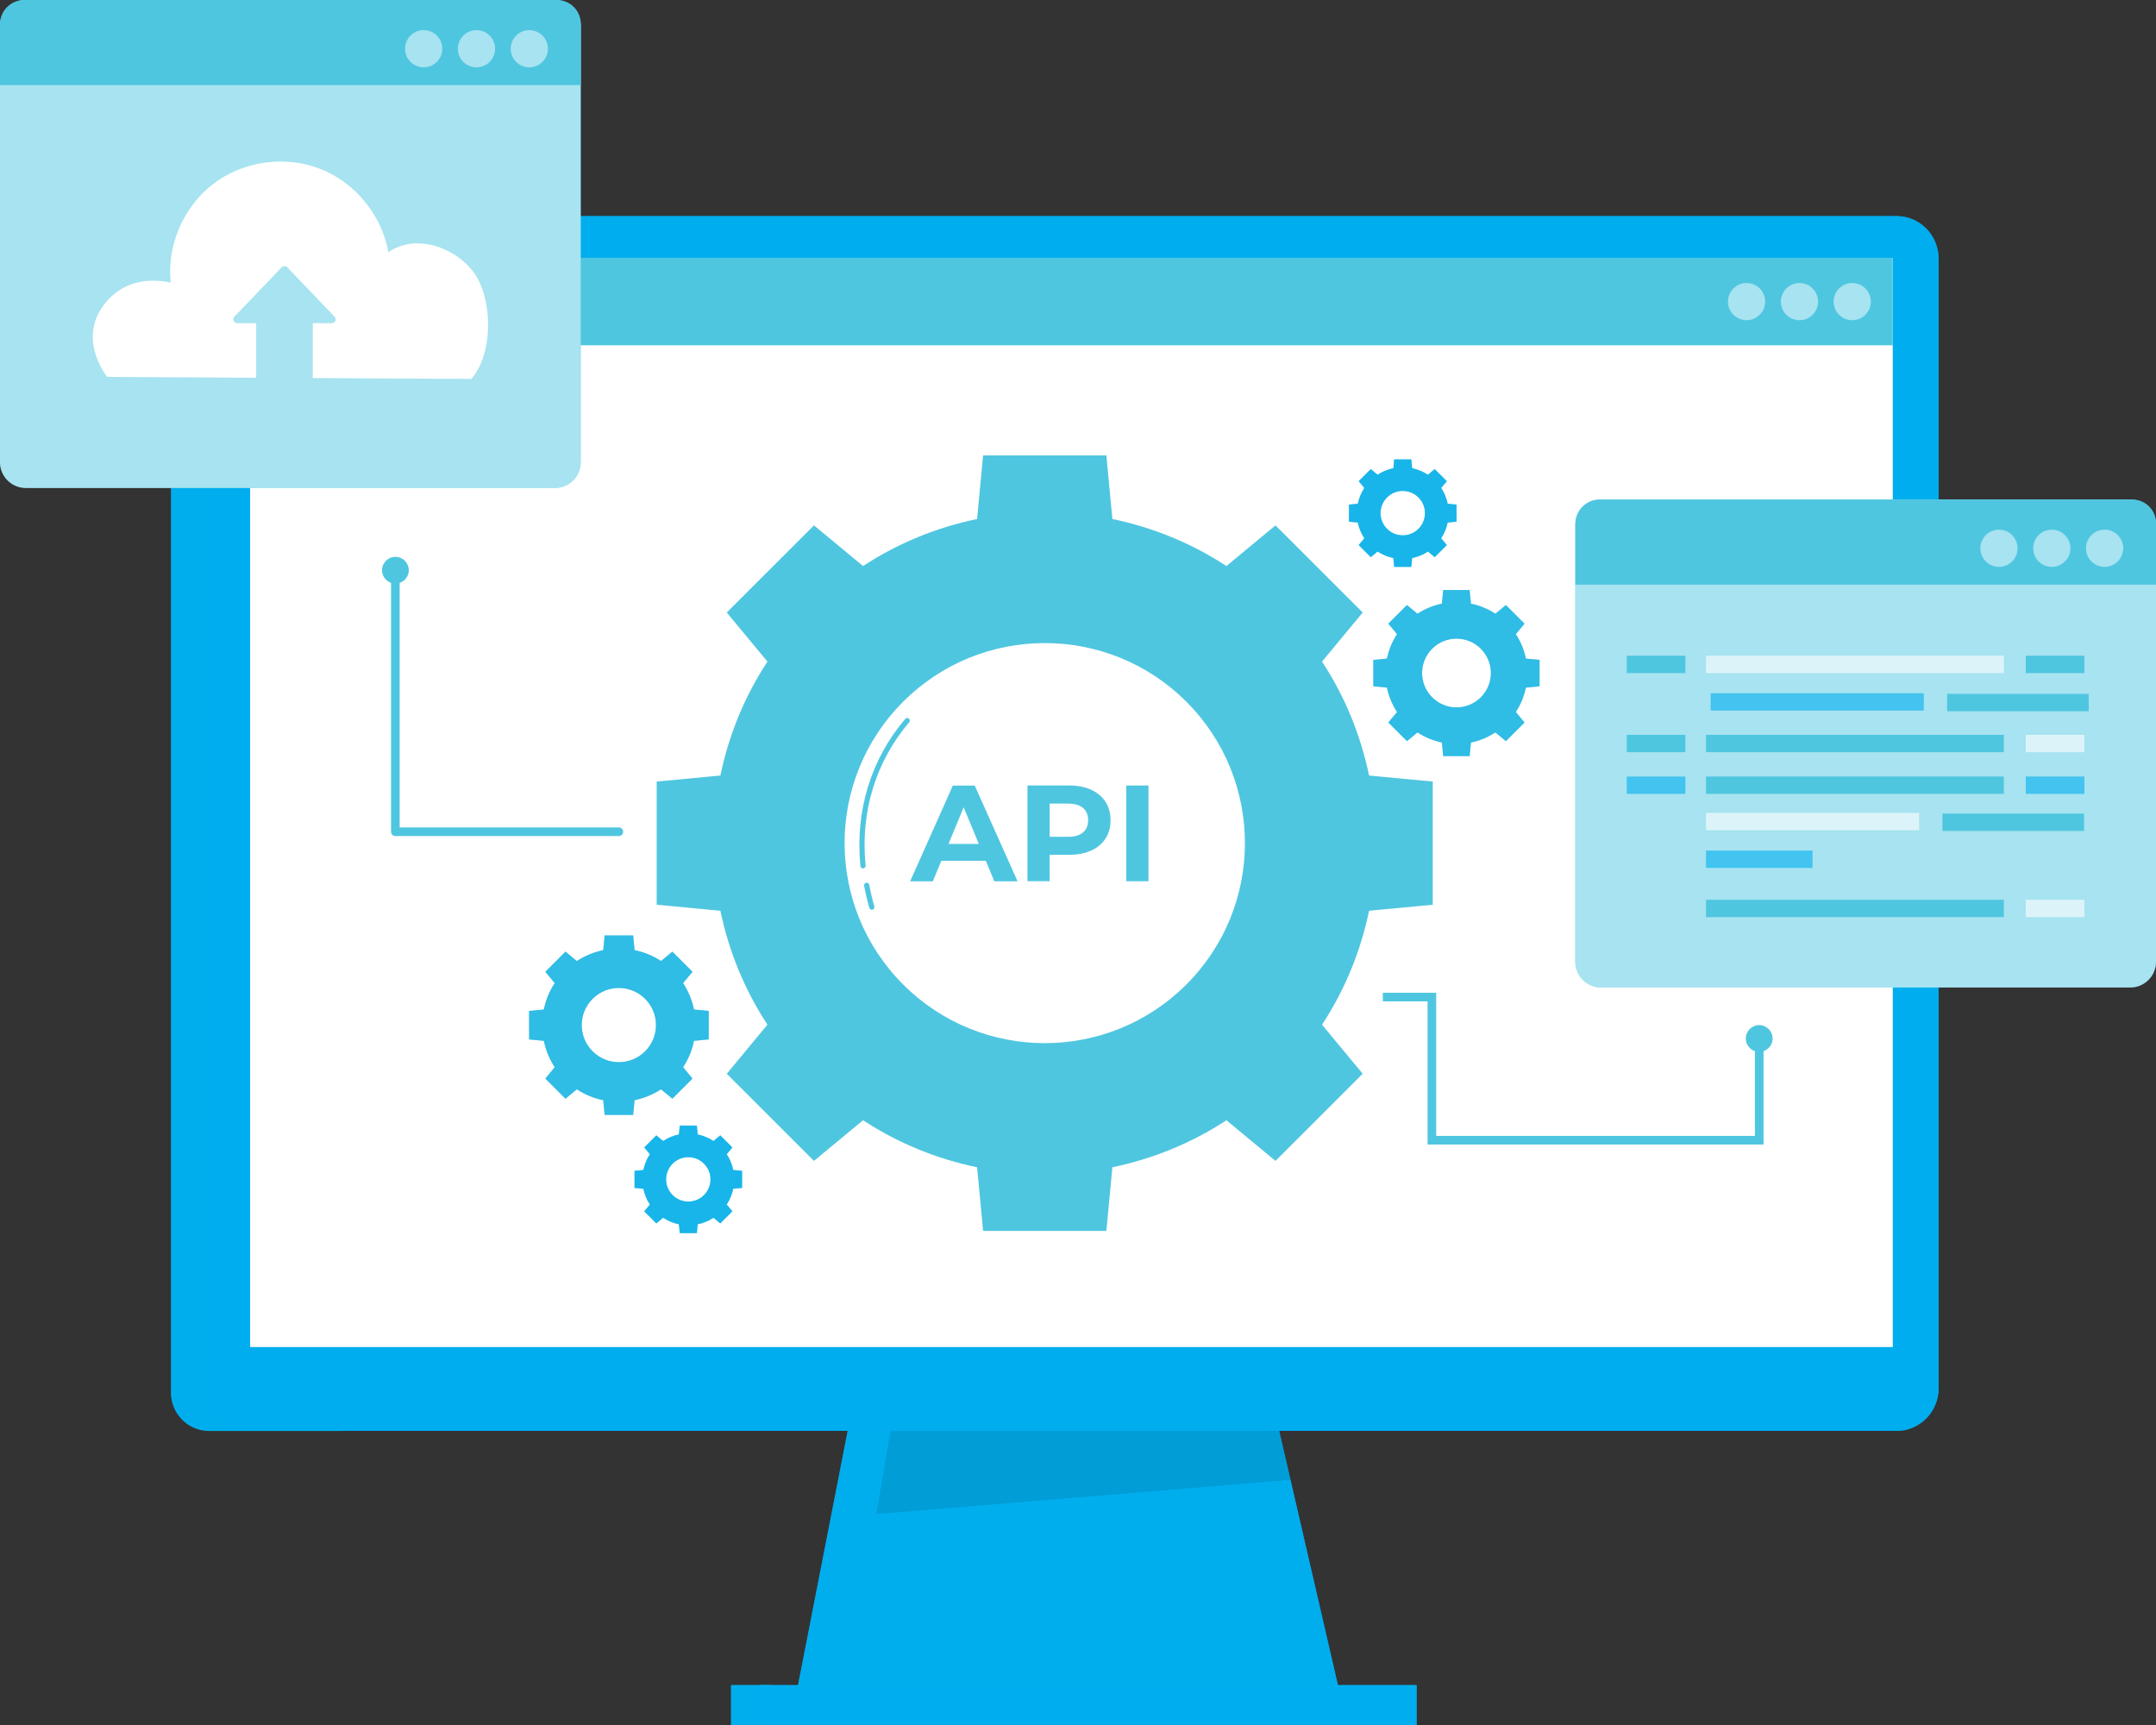 <svg xmlns="http://www.w3.org/2000/svg" width="250" height="200" viewBox="0 0 250 200" fill="none"><rect x="0" y="0" width="250" height="200" fill="#333333" stroke="none"/><g clip-path="url(#clip0_1817_4081)"><path d="M25.351 25.054H39.676V165.909H24.266C21.817 165.909 19.828 163.922 19.828 161.475V30.566C19.828 27.519 22.302 25.048 25.351 25.048V25.054Z" fill="#00AEEF"></path><path d="M98.766 163.474L92.461 195.754H101.609L108.908 163.746L98.766 163.474Z" fill="#00AEEF"></path><path d="M89.397 195.372H84.766V200H89.397V195.372Z" fill="#00AEEF"></path><path opacity="0.5" d="M25.351 25.054H39.676V165.909H24.266C21.817 165.909 19.828 163.922 19.828 161.475V30.566C19.828 27.519 22.302 25.048 25.351 25.048V25.054Z" fill="#00AEEF"></path><path opacity="0.5" d="M98.766 163.474L92.461 195.754H101.609L108.908 163.746L98.766 163.474Z" fill="#00AEEF"></path><path opacity="0.5" d="M89.397 195.372H84.766V200H89.397V195.372Z" fill="#00AEEF"></path><path d="M156.208 200H97.453L105.801 151.086H144.902L156.208 200Z" fill="#00AEEF"></path><path opacity="0.7" d="M156.208 200H97.453L105.801 151.086H144.902L156.208 200Z" fill="#00AEEF"></path><path opacity="0.1" d="M148.313 165.908H103.258L101.609 175.546L149.622 171.578L148.313 165.908Z" fill="black"></path><path d="M164.269 195.372H88.109V200H164.269V195.372Z" fill="#00AEEF"></path><g opacity="0.7"><path d="M164.269 195.372H88.109V200H164.269V195.372Z" fill="#00AEEF"></path></g><path d="M29.421 25.054H219.92C222.612 25.054 224.794 27.271 224.794 30.003V160.953C224.794 163.685 222.612 165.902 219.92 165.902H29.421C26.729 165.902 24.547 163.685 24.547 160.953V30.003C24.547 27.271 26.729 25.054 29.421 25.054Z" fill="#00AEEF"></path><g opacity="0.7"><path d="M29.421 25.054H219.92C222.612 25.054 224.794 27.271 224.794 30.003V160.953C224.794 163.685 222.612 165.902 219.92 165.902H29.421C26.729 165.902 24.547 163.685 24.547 160.953V30.003C24.547 27.271 26.729 25.054 29.421 25.054Z" fill="#00AEEF"></path></g><path d="M219.471 29.899H29.008V156.174H219.471V29.899Z" fill="#4FC6E0"></path><path d="M219.471 29.899H29.008V156.174H219.471V29.899Z" fill="white"></path><path d="M219.471 29.899H29.008V40.034H219.471V29.899Z" fill="#4FC6E0"></path><path opacity="0.5" d="M216.933 34.97C216.933 36.157 215.97 37.126 214.775 37.126C213.581 37.126 212.617 36.163 212.617 34.97C212.617 33.777 213.581 32.813 214.775 32.813C215.97 32.813 216.933 33.777 216.933 34.97Z" fill="white"></path><path opacity="0.5" d="M210.816 34.97C210.816 36.157 209.852 37.126 208.658 37.126C207.464 37.126 206.5 36.163 206.5 34.97C206.5 33.777 207.464 32.813 208.658 32.813C209.852 32.813 210.816 33.777 210.816 34.97Z" fill="white"></path><path opacity="0.5" d="M204.684 34.97C204.684 36.157 203.72 37.126 202.525 37.126C201.331 37.126 200.367 36.163 200.367 34.97C200.367 33.777 201.331 32.813 202.525 32.813C203.72 32.813 204.684 33.777 204.684 34.97Z" fill="white"></path><path d="M64.322 113.984C63.698 114.929 63.279 115.97 63.061 117.043L61.352 117.206V120.514L63.061 120.677C63.285 121.749 63.704 122.785 64.322 123.736L63.231 125.051L65.571 127.389L66.886 126.298C67.832 126.922 68.875 127.34 69.948 127.558L70.112 129.267H73.421L73.585 127.558C74.658 127.334 75.695 126.916 76.647 126.298L77.962 127.389L80.302 125.051L79.211 123.736C79.835 122.791 80.254 121.749 80.472 120.677L82.181 120.514V117.206L80.472 117.043C80.248 115.97 79.829 114.935 79.211 113.984L80.302 112.669L77.962 110.331L76.647 111.421C75.701 110.797 74.658 110.379 73.585 110.161L73.421 108.453H70.112L69.948 110.161C68.875 110.385 67.838 110.803 66.886 111.421L65.571 110.331L63.231 112.669L64.322 113.984ZM74.804 115.807C76.483 117.485 76.483 120.211 74.804 121.889C73.124 123.567 70.396 123.567 68.717 121.889C67.038 120.211 67.038 117.485 68.717 115.807C70.396 114.129 73.124 114.129 74.804 115.807Z" fill="#4FC6E0"></path><path opacity="0.4" d="M64.322 113.984C63.698 114.929 63.279 115.97 63.061 117.043L61.352 117.206V120.514L63.061 120.677C63.285 121.749 63.704 122.785 64.322 123.736L63.231 125.051L65.571 127.389L66.886 126.298C67.832 126.922 68.875 127.34 69.948 127.558L70.112 129.267H73.421L73.585 127.558C74.658 127.334 75.695 126.916 76.647 126.298L77.962 127.389L80.302 125.051L79.211 123.736C79.835 122.791 80.254 121.749 80.472 120.677L82.181 120.514V117.206L80.472 117.043C80.248 115.97 79.829 114.935 79.211 113.984L80.302 112.669L77.962 110.331L76.647 111.421C75.701 110.797 74.658 110.379 73.585 110.161L73.421 108.453H70.112L69.948 110.161C68.875 110.385 67.838 110.803 66.886 111.421L65.571 110.331L63.231 112.669L64.322 113.984ZM74.804 115.807C76.483 117.485 76.483 120.211 74.804 121.889C73.124 123.567 70.396 123.567 68.717 121.889C67.038 120.211 67.038 117.485 68.717 115.807C70.396 114.129 73.124 114.129 74.804 115.807Z" fill="#00AEEF"></path><path d="M161.994 73.526C161.419 74.404 161.031 75.367 160.824 76.355L159.242 76.506V79.571L160.824 79.723C161.031 80.716 161.419 81.679 161.994 82.552L160.982 83.769L163.146 85.931L164.365 84.92C165.244 85.495 166.208 85.883 167.196 86.089L167.347 87.67H170.415L170.566 86.089C171.561 85.883 172.525 85.495 173.397 84.92L174.616 85.931L176.78 83.769L175.768 82.552C176.344 81.673 176.732 80.71 176.938 79.723L178.52 79.571V76.506L176.938 76.355C176.732 75.361 176.344 74.398 175.768 73.526L176.78 72.308L174.616 70.146L173.397 71.157C172.518 70.582 171.555 70.194 170.566 69.988L170.415 68.407H167.347L167.196 69.988C166.202 70.194 165.238 70.582 164.365 71.157L163.146 70.146L160.982 72.308L161.994 73.526ZM171.706 75.216C173.264 76.773 173.264 79.293 171.706 80.849C170.148 82.406 167.626 82.406 166.068 80.849C164.51 79.293 164.51 76.773 166.068 75.216C167.626 73.659 170.148 73.659 171.706 75.216Z" fill="#4FC6E0"></path><path opacity="0.4" d="M161.994 73.526C161.419 74.404 161.031 75.367 160.824 76.355L159.242 76.506V79.571L160.824 79.723C161.031 80.716 161.419 81.679 161.994 82.552L160.982 83.769L163.146 85.931L164.365 84.92C165.244 85.495 166.208 85.883 167.196 86.089L167.347 87.67H170.415L170.566 86.089C171.561 85.883 172.525 85.495 173.397 84.92L174.616 85.931L176.78 83.769L175.768 82.552C176.344 81.673 176.732 80.71 176.938 79.723L178.52 79.571V76.506L176.938 76.355C176.732 75.361 176.344 74.398 175.768 73.526L176.78 72.308L174.616 70.146L173.397 71.157C172.518 70.582 171.555 70.194 170.566 69.988L170.415 68.407H167.347L167.196 69.988C166.202 70.194 165.238 70.582 164.365 71.157L163.146 70.146L160.982 72.308L161.994 73.526ZM171.706 75.216C173.264 76.773 173.264 79.293 171.706 80.849C170.148 82.406 167.626 82.406 166.068 80.849C164.51 79.293 164.51 76.773 166.068 75.216C167.626 73.659 170.148 73.659 171.706 75.216Z" fill="#00AEEF"></path><path d="M158.204 56.577C157.834 57.141 157.58 57.764 157.446 58.407L156.422 58.503V60.484L157.446 60.581C157.58 61.223 157.828 61.847 158.204 62.41L157.549 63.198L158.95 64.597L159.738 63.943C160.302 64.312 160.926 64.567 161.569 64.7L161.666 65.724H163.648L163.745 64.7C164.388 64.567 165.012 64.319 165.576 63.943L166.364 64.597L167.764 63.198L167.11 62.41C167.479 61.847 167.734 61.223 167.867 60.581L168.892 60.484V58.503L167.867 58.407C167.734 57.764 167.485 57.141 167.11 56.577L167.764 55.79L166.364 54.39L165.576 55.045C165.012 54.675 164.388 54.421 163.745 54.287L163.648 53.264H161.666L161.569 54.287C160.926 54.421 160.302 54.669 159.738 55.045L158.95 54.39L157.549 55.79L158.204 56.577ZM164.479 57.673C165.485 58.679 165.485 60.309 164.479 61.314C163.472 62.32 161.842 62.32 160.835 61.314C159.829 60.309 159.829 58.679 160.835 57.673C161.842 56.668 163.472 56.668 164.479 57.673Z" fill="#4FC6E0"></path><path opacity="0.7" d="M158.204 56.577C157.834 57.141 157.58 57.764 157.446 58.407L156.422 58.503V60.484L157.446 60.581C157.58 61.223 157.828 61.847 158.204 62.41L157.549 63.198L158.95 64.597L159.738 63.943C160.302 64.312 160.926 64.567 161.569 64.7L161.666 65.724H163.648L163.745 64.7C164.388 64.567 165.012 64.319 165.576 63.943L166.364 64.597L167.764 63.198L167.11 62.41C167.479 61.847 167.734 61.223 167.867 60.581L168.892 60.484V58.503L167.867 58.407C167.734 57.764 167.485 57.141 167.11 56.577L167.764 55.79L166.364 54.39L165.576 55.045C165.012 54.675 164.388 54.421 163.745 54.287L163.648 53.264H161.666L161.569 54.287C160.926 54.421 160.302 54.669 159.738 55.045L158.95 54.39L157.549 55.79L158.204 56.577ZM164.479 57.673C165.485 58.679 165.485 60.309 164.479 61.314C163.472 62.32 161.842 62.32 160.835 61.314C159.829 60.309 159.829 58.679 160.835 57.673C161.842 56.668 163.472 56.668 164.479 57.673Z" fill="#00AEEF"></path><path d="M75.36 133.822C74.991 134.386 74.736 135.01 74.603 135.652L73.578 135.749V137.729L74.603 137.826C74.736 138.468 74.985 139.092 75.36 139.656L74.706 140.443L76.106 141.842L76.894 141.188C77.458 141.558 78.082 141.812 78.725 141.945L78.822 142.969H80.804L80.901 141.945C81.544 141.812 82.168 141.564 82.732 141.188L83.52 141.842L84.921 140.443L84.266 139.656C84.636 139.092 84.89 138.468 85.024 137.826L86.048 137.729V135.749L85.024 135.652C84.89 135.01 84.642 134.386 84.266 133.822L84.921 133.035L83.52 131.635L82.732 132.29C82.168 131.92 81.544 131.666 80.901 131.533L80.804 130.509H78.822L78.725 131.533C78.082 131.666 77.458 131.914 76.894 132.29L76.106 131.635L74.706 133.035L75.36 133.822ZM81.635 134.919C82.641 135.924 82.641 137.554 81.635 138.559C80.629 139.565 78.998 139.565 77.991 138.559C76.985 137.554 76.985 135.924 77.991 134.919C78.998 133.913 80.629 133.913 81.635 134.919Z" fill="#4FC6E0"></path><path opacity="0.7" d="M75.36 133.822C74.991 134.386 74.736 135.01 74.603 135.652L73.578 135.749V137.729L74.603 137.826C74.736 138.468 74.985 139.092 75.36 139.656L74.706 140.443L76.106 141.842L76.894 141.188C77.458 141.558 78.082 141.812 78.725 141.945L78.822 142.969H80.804L80.901 141.945C81.544 141.812 82.168 141.564 82.732 141.188L83.52 141.842L84.921 140.443L84.266 139.656C84.636 139.092 84.89 138.468 85.024 137.826L86.048 137.729V135.749L85.024 135.652C84.89 135.01 84.642 134.386 84.266 133.822L84.921 133.035L83.52 131.635L82.732 132.29C82.168 131.92 81.544 131.666 80.901 131.533L80.804 130.509H78.822L78.725 131.533C78.082 131.666 77.458 131.914 76.894 132.29L76.106 131.635L74.706 133.035L75.36 133.822ZM81.635 134.919C82.641 135.924 82.641 137.554 81.635 138.559C80.629 139.565 78.998 139.565 77.991 138.559C76.985 137.554 76.985 135.924 77.991 134.919C78.998 133.913 80.629 133.913 81.635 134.919Z" fill="#00AEEF"></path><path d="M88.988 76.706C86.303 80.795 84.496 85.283 83.532 89.917L76.148 90.614V104.897L83.532 105.594C84.496 110.222 86.303 114.716 88.988 118.805L84.272 124.493L94.384 134.597L100.076 129.884C104.168 132.568 108.66 134.373 113.298 135.336L113.995 142.714H128.29L128.987 135.336C133.624 134.373 138.116 132.568 142.208 129.884L147.901 134.597L158.013 124.493L153.296 118.805C155.982 114.716 157.788 110.228 158.752 105.594L166.136 104.897V90.614L158.752 89.917C157.788 85.289 155.982 80.795 153.296 76.706L158.013 71.018L147.901 60.914L142.208 65.627C138.116 62.943 133.624 61.138 128.987 60.175L128.29 52.797H113.995L113.298 60.175C108.666 61.138 104.168 62.943 100.076 65.627L94.384 60.914L84.272 71.018L88.988 76.706ZM137.559 81.352C146.622 90.408 146.622 105.097 137.559 114.153C128.49 123.209 113.795 123.209 104.732 114.153C95.669 105.097 95.669 90.408 104.732 81.352C113.795 72.296 128.496 72.296 137.559 81.352Z" fill="#4FC6E0"></path><path d="M114.311 99.798H109.152L108.17 102.178H105.539L110.486 91.081H113.026L117.991 102.178H115.293L114.311 99.798ZM113.499 97.847L111.741 93.601L109.983 97.847H113.505H113.499Z" fill="#4FC6E0"></path><path d="M126.512 91.565C127.24 91.892 127.797 92.359 128.185 92.958C128.573 93.558 128.773 94.273 128.773 95.097C128.773 95.92 128.58 96.623 128.185 97.229C127.791 97.835 127.234 98.301 126.512 98.622C125.791 98.943 124.936 99.107 123.948 99.107H121.711V102.166H119.141V91.068H123.948C124.93 91.068 125.785 91.232 126.512 91.559V91.565ZM125.573 96.52C125.973 96.187 126.173 95.715 126.173 95.103C126.173 94.491 125.973 94 125.573 93.667C125.173 93.334 124.585 93.17 123.815 93.17H121.717V97.023H123.815C124.585 97.023 125.173 96.859 125.573 96.526V96.52Z" fill="#4FC6E0"></path><path d="M130.602 91.074H133.172V102.172H130.602V91.074Z" fill="#4FC6E0"></path><path d="M100.077 100.693C99.925 100.693 99.792 100.578 99.774 100.421C99.131 94.091 100.974 88.027 104.969 83.351C105.078 83.223 105.272 83.211 105.393 83.314C105.521 83.423 105.533 83.611 105.43 83.738C101.544 88.287 99.743 94.187 100.374 100.348C100.392 100.511 100.271 100.663 100.101 100.681C100.089 100.681 100.083 100.681 100.071 100.681L100.077 100.693Z" fill="#4FC6E0"></path><path d="M101.098 105.479C100.964 105.479 100.843 105.394 100.807 105.261C100.558 104.419 100.358 103.552 100.2 102.692C100.17 102.529 100.279 102.371 100.443 102.341C100.607 102.311 100.764 102.42 100.794 102.583C100.946 103.425 101.146 104.267 101.383 105.091C101.431 105.249 101.34 105.418 101.176 105.467C101.146 105.473 101.122 105.479 101.092 105.479H101.098Z" fill="#4FC6E0"></path><path d="M45.844 66.111V96.435H71.76" stroke="#4FC6E0" stroke-linecap="round" stroke-linejoin="round"></path><path d="M45.849 67.662C46.706 67.662 47.401 66.968 47.401 66.111C47.401 65.255 46.706 64.561 45.849 64.561C44.992 64.561 44.297 65.255 44.297 66.111C44.297 66.968 44.992 67.662 45.849 67.662Z" fill="#4FC6E0"></path><path d="M203.989 121.956C204.847 121.956 205.541 121.262 205.541 120.405C205.541 119.549 204.847 118.854 203.989 118.854C203.132 118.854 202.438 119.549 202.438 120.405C202.438 121.262 203.132 121.956 203.989 121.956Z" fill="#4FC6E0"></path><path d="M203.992 120.175V132.199H166.036V115.602H160.344" stroke="#4FC6E0" stroke-miterlimit="10"></path><path d="M247.009 57.916H185.659C184.005 57.916 182.664 59.256 182.664 60.908V111.501C182.664 113.153 184.005 114.493 185.659 114.493H247.009C248.662 114.493 250.003 113.153 250.003 111.501V60.908C250.003 59.256 248.662 57.916 247.009 57.916Z" fill="#4FC6E0"></path><path opacity="0.5" d="M247.009 57.916H185.659C184.005 57.916 182.664 59.256 182.664 60.908V111.501C182.664 113.153 184.005 114.493 185.659 114.493H247.009C248.662 114.493 250.003 113.153 250.003 111.501V60.908C250.003 59.256 248.662 57.916 247.009 57.916Z" fill="white"></path><path d="M185.473 57.916H247.253C248.774 57.916 250.011 59.152 250.011 60.672V67.784H182.672V60.721C182.672 59.176 183.927 57.916 185.479 57.916H185.473Z" fill="#4FC6E0"></path><path opacity="0.5" d="M246.199 63.568C246.199 64.755 245.235 65.724 244.041 65.724C242.847 65.724 241.883 64.761 241.883 63.568C241.883 62.374 242.847 61.411 244.041 61.411C245.235 61.411 246.199 62.374 246.199 63.568Z" fill="white"></path><path opacity="0.5" d="M240.074 63.568C240.074 64.755 239.11 65.724 237.916 65.724C236.722 65.724 235.758 64.761 235.758 63.568C235.758 62.374 236.722 61.411 237.916 61.411C239.11 61.411 240.074 62.374 240.074 63.568Z" fill="white"></path><path opacity="0.5" d="M233.949 63.568C233.949 64.755 232.985 65.724 231.791 65.724C230.597 65.724 229.633 64.761 229.633 63.568C229.633 62.374 230.597 61.411 231.791 61.411C232.985 61.411 233.949 62.374 233.949 63.568Z" fill="white"></path><path opacity="0.6" d="M232.357 76.028H197.82V78.039H232.357V76.028Z" fill="white"></path><path opacity="0.6" d="M223.075 80.371H198.359V82.382H223.075V80.371Z" fill="#00AEEF"></path><path d="M241.694 76.028H234.898V78.039H241.694V76.028Z" fill="#4FC6E0"></path><path d="M195.429 76.028H188.633V78.039H195.429V76.028Z" fill="#4FC6E0"></path><path d="M232.357 85.199H197.82V87.21H232.357V85.199Z" fill="#4FC6E0"></path><path opacity="0.6" d="M241.694 85.199H234.898V87.21H241.694V85.199Z" fill="white"></path><path d="M195.429 85.199H188.633V87.21H195.429V85.199Z" fill="#4FC6E0"></path><path d="M232.357 104.322H197.82V106.333H232.357V104.322Z" fill="#4FC6E0"></path><path opacity="0.6" d="M241.694 104.322H234.898V106.333H241.694V104.322Z" fill="white"></path><path d="M232.357 90.033H197.82V92.044H232.357V90.033Z" fill="#4FC6E0"></path><path opacity="0.6" d="M241.694 90.033H234.898V92.044H241.694V90.033Z" fill="#00AEEF"></path><path opacity="0.6" d="M195.429 90.033H188.633V92.044H195.429V90.033Z" fill="#00AEEF"></path><path d="M242.198 80.45H225.781V82.461H242.198V80.45Z" fill="#4FC6E0"></path><path opacity="0.6" d="M222.536 94.249H197.82V96.26H222.536V94.249Z" fill="white"></path><path d="M241.659 94.327H225.242V96.338H241.659V94.327Z" fill="#4FC6E0"></path><path opacity="0.6" d="M210.175 98.616H197.82V100.627H210.175V98.616Z" fill="#00AEEF"></path><path d="M64.344 0H2.995C1.341 0 0 1.34 0 2.992V53.584C0 55.237 1.341 56.577 2.995 56.577H64.344C65.998 56.577 67.339 55.237 67.339 53.584V2.992C67.339 1.34 65.998 0 64.344 0Z" fill="#4FC6E0"></path><path opacity="0.5" d="M64.344 0H2.995C1.341 0 0 1.34 0 2.992V53.584C0 55.237 1.341 56.577 2.995 56.577H64.344C65.998 56.577 67.339 55.237 67.339 53.584V2.992C67.339 1.34 65.998 0 64.344 0Z" fill="white"></path><path d="M2.807 0H64.587C66.109 0 67.345 1.236 67.345 2.756V9.868H0V2.805C0 1.254 1.255 0 2.807 0Z" fill="#4FC6E0"></path><path opacity="0.5" d="M63.535 5.652C63.535 6.839 62.571 7.808 61.377 7.808C60.183 7.808 59.219 6.845 59.219 5.652C59.219 4.458 60.183 3.495 61.377 3.495C62.571 3.495 63.535 4.458 63.535 5.652Z" fill="white"></path><path opacity="0.5" d="M57.41 5.652C57.41 6.839 56.446 7.808 55.252 7.808C54.058 7.808 53.094 6.845 53.094 5.652C53.094 4.458 54.058 3.495 55.252 3.495C56.446 3.495 57.41 4.458 57.41 5.652Z" fill="white"></path><path opacity="0.5" d="M51.285 5.652C51.285 6.839 50.321 7.808 49.127 7.808C47.933 7.808 46.969 6.845 46.969 5.652C46.969 4.458 47.933 3.495 49.127 3.495C50.321 3.495 51.285 4.458 51.285 5.652Z" fill="white"></path><path d="M54.897 31.542C52.66 28.549 48.089 27.089 45.039 29.246C44.288 24.963 41.184 21.165 37.128 19.578C33.073 17.991 28.211 18.669 24.749 21.305C21.282 23.939 19.336 28.44 19.79 32.771C16.85 32.105 13.613 32.808 11.697 35.849C9.218 39.792 12.431 43.699 12.431 43.699L29.708 43.796V37.466H27.501C27.107 37.466 26.907 36.999 27.18 36.715L29.726 34.062L32.666 30.99C32.842 30.809 33.133 30.809 33.309 30.99L36.249 34.062L38.795 36.715C39.068 36.999 38.868 37.466 38.474 37.466H36.267V43.832L54.654 43.935C57.273 40.925 57.14 34.534 54.903 31.542H54.897Z" fill="white"></path></g><defs><clipPath id="clip0_1817_4081"><rect width="250" height="200" fill="white"></rect></clipPath></defs></svg>